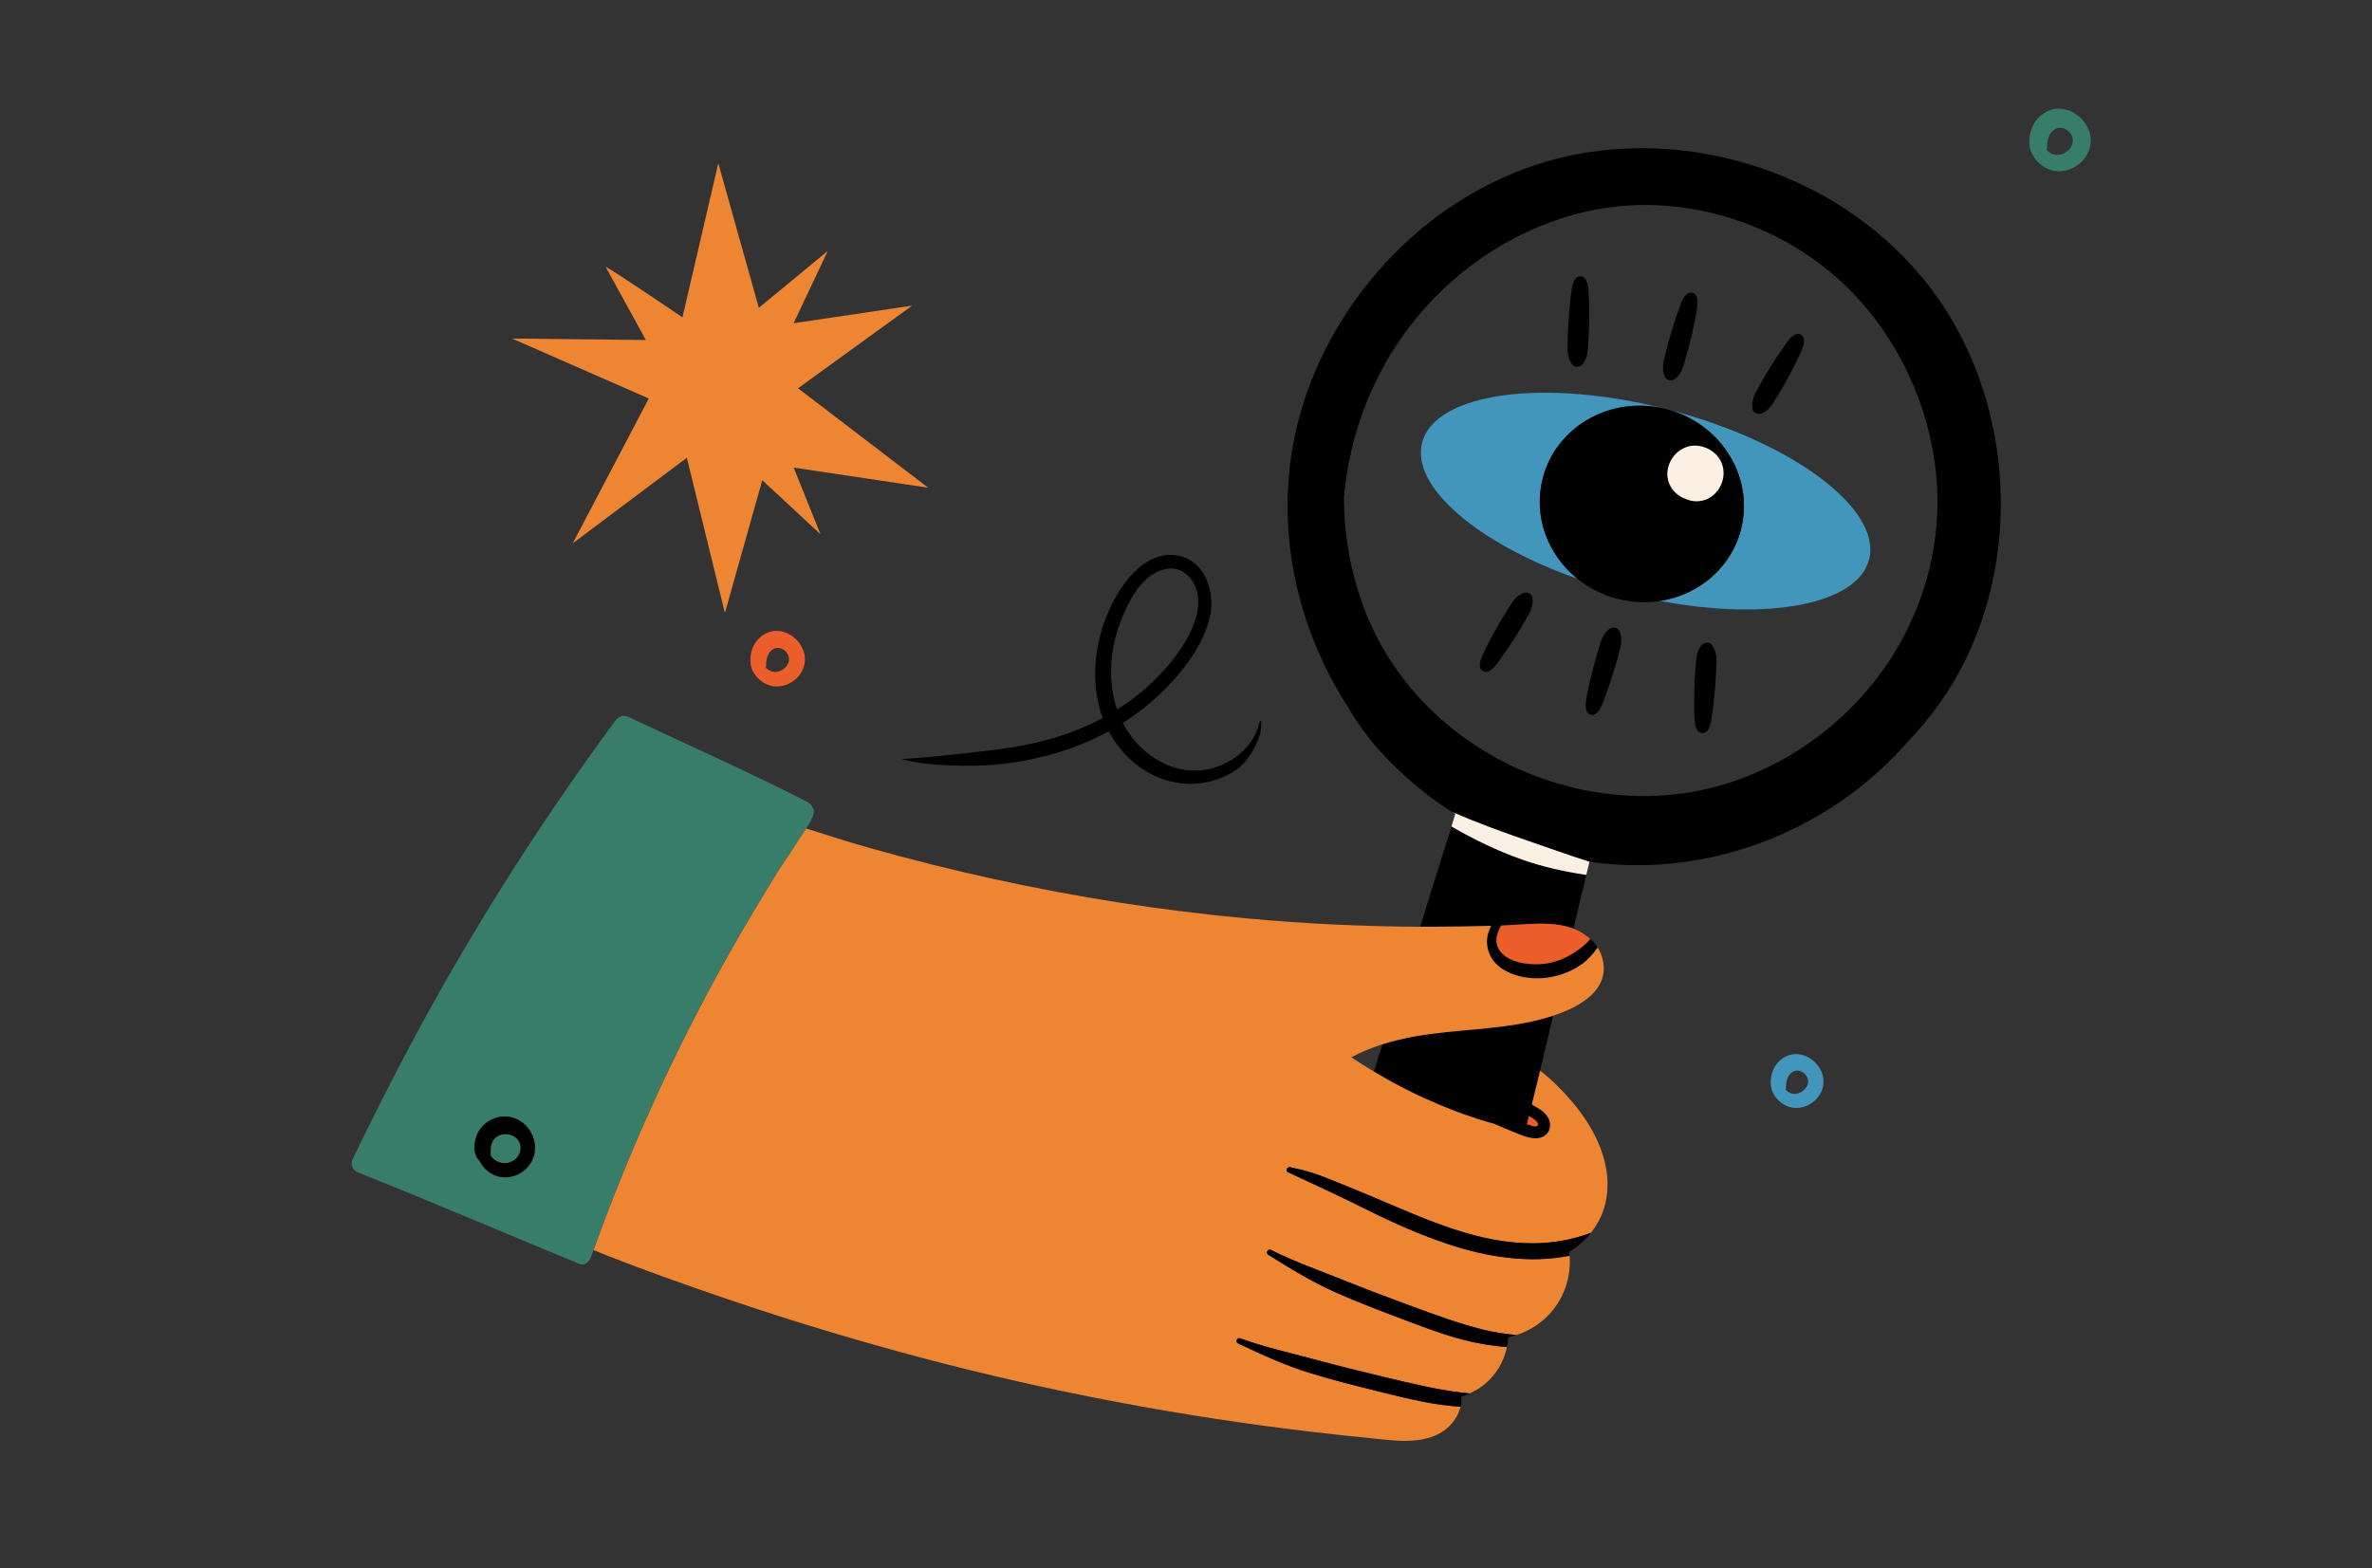 <?xml version="1.0" encoding="UTF-8"?>
<svg id="Layer_1" xmlns="http://www.w3.org/2000/svg" viewBox="0 0 1240 820">
  <rect x="0" y="0" width="1240" height="820" fill="#333333" stroke="none"/>
  <defs>
    <style>
      .cls-1 {
        fill: #377d69;
      }

      .cls-2 {
        fill: #fcf0e4;
      }

      .cls-3 {
        fill: #ee8532;
      }

      .cls-4 {
        fill: #4396bb;
      }

      .cls-5 {
        fill: #eb5d2b;
      }
    </style>
  </defs>
  <path d="M495.73,400.16c9.18.47,18.33.34,27.47-.65,16.79-1.81,33.37-6.01,48.67-13.23,2.62-1.23,5.19-2.55,7.72-3.94,3.28,6.18,7.76,11.84,13.58,16.69,11.74,9.79,27.42,13.49,42.1,8.82,4.03-1.28,7.89-3.16,11.39-5.54,1.32-1,2.55-2.11,3.65-3.38,4.17-4.88,7.16-10.26,8.66-16.2.31-1.99.43-4,.35-6.01-.48.3-.86.78-1.03,1.47-2.8,11.29-11.99,19.49-22.82,23-11,3.57-22.48,1.44-32.06-4.84-7.35-4.82-12.76-11.16-16.46-18.35,7.75-4.92,14.98-10.63,21.52-17.13,10.41-10.36,20.59-23.71,24-38.26,3.07-13.14-2.81-30.6-18.09-32.3-15.49-1.73-26.87,13.15-33,25.42-9.25,18.52-11.93,40.82-4.91,59.7-1.82.98-3.65,1.91-5.51,2.79-10.48,4.98-21.57,8.54-32.92,10.88-9.34,2.05-18.94,3.14-28.5,4.21-12.75,1.42-25.44,2.92-38.19,3.58,7.91,2.23,16.17,2.88,24.37,3.29ZM585.07,327.02c4.04-11.19,11.12-26.55,24.06-29.48,6.08-1.38,11.72,1.86,14.72,7.09,3.22,5.62,3.1,12.17,1.35,18.25-3.65,12.66-12.98,24.27-22.27,33.32-5.73,5.58-12.12,10.53-18.91,14.82-4.77-13.88-4.05-29.86,1.06-44Z"/>
  <path class="cls-4" d="M953.25,564.61c-.62-8.45-9.83-15.65-18.18-12.82-4.37,1.48-7.77,5.4-8.8,9.72-.08.17-.15.34-.19.55-.7,3.86-.69,7.46,1.59,10.83,2.13,3.16,5.58,5.7,9.39,6.29,8.41,1.3,16.83-5.91,16.19-14.56ZM937.69,571.97c-1.62-.13-3.1-.99-4.29-2.21.15-.35.24-.73.24-1.13-.05-3.08.76-6.78,3.81-8.34,3.51-1.79,7.72,1.44,7.76,5.18.04,3.71-4,6.78-7.52,6.49Z"/>
  <path class="cls-5" d="M420.75,343.76c-.64-8.73-10.15-16.16-18.77-13.24-4.51,1.53-8.03,5.57-9.09,10.04-.08.17-.15.35-.19.56-.72,3.98-.71,7.71,1.64,11.18,2.2,3.27,5.77,5.89,9.7,6.5,8.68,1.35,17.38-6.11,16.72-15.04ZM404.69,351.35c-1.67-.14-3.2-1.02-4.43-2.28.16-.36.25-.75.25-1.16-.05-3.18.79-7.01,3.93-8.61,3.62-1.85,7.97,1.48,8.02,5.35.05,3.83-4.13,7-7.77,6.7Z"/>
  <path class="cls-3" d="M414.91,244.5l70.34,10.53-68.07-52.01,59.66-43.21-61.97,9.2,17.84-37.75-36.02,29.68-21.19-75.59-18.74,80.58s-35.95-24.47-40.15-26.39l21.03,38.24-69.98-.76,71.51,31.36-39.77,75.72,59.66-44.74,19.89,81.15,19.55-69.42,30.41,28.25-13.99-34.82Z"/>
  <g>
    <path d="M800.35,534.22c-19.7,4.29-39.99,4.1-59.8,7.53-3.1.54-6.24,1.18-9.37,1.93-2.8.67-5.6,1.44-8.38,2.32-.53,1.65-1.06,3.29-1.6,4.94-1.01,3.11-2.02,6.23-3.01,9.35,2.25,1.35,4.51,2.67,6.79,3.96,6.33,3.57,12.8,6.89,19.39,9.89,10.59,4.83,21.51,9.05,32.67,12.36,1.37.41,2.75.78,4.12,1.17,2.55,1.14,5.1,2.27,7.7,3.28,4.2,1.64,8.99,4.11,13.57,4.28,3.63.13,7.04-1.78,7.76-5.56.8-4.16-1.96-7.52-5.22-9.63-1.36-.88-2.77-1.71-4.2-2.51.82-3.28,1.62-6.56,2.42-9.84.64-2.62,1.27-5.25,1.9-7.87,1.4-5.84,2.79-11.69,4.19-17.53.89-3.72,1.76-7.45,2.64-11.18-3.3,1.09-6.53,1.96-9.44,2.64-.74.17-1.45.34-2.14.49ZM803.17,588.87c-.98.46-2.8-.39-3.76-.69-.4-.12-.8-.25-1.2-.38.35-1.42.71-2.83,1.06-4.25,2.93,1.68,6.42,4.13,3.9,5.32Z"/>
    <path class="cls-1" d="M261.34,593.49c-2.41.9-4.13,3.05-4.64,5.55-.38,1.89-.08,3.56-.19,5.27,1.02,1.59,2.55,2.77,4.46,3.45,5,1.8,10.87-1.62,11.21-7.15.35-5.7-5.94-8.95-10.83-7.12Z"/>
    <path class="cls-1" d="M392.64,478.85c4.85-8.13,9.76-16.22,14.72-24.29.6-.89,1.2-1.79,1.8-2.67,2.82-4.17,5.57-8.35,8.23-12.62.02-.03.04-.06.06-.09,1.19-1.9,2.66-3.9,4.03-5.97,1.7-2.57,3.23-5.24,3.86-7.94.27-1.16-.05-2.33-.7-3.26-.37-1.02-1.16-1.96-2.49-2.64-30.62-15.77-62.27-29.65-93.4-44.4-2.76-1.31-5.32-.54-7.11,1.89-41.24,56.01-78.43,114.88-110.76,176.48-9.11,17.35-17.92,34.89-26.43,52.54-1.54,3.19-.1,6.09,3.06,7.34,38.73,15.41,76.99,31.88,115.53,47.72,2.52,1.03,5.04-1.24,5.8-3.39.46-1.3.95-2.6,1.42-3.91.96-2.67,1.92-5.34,2.9-8,21.35-57.75,47.96-113.95,79.46-166.81ZM256.98,613.71c-2.75-1.58-4.97-3.98-6.31-6.82-3.19-2.76-3.03-8.47-1.73-12.41,1.68-5.12,6.1-9.02,11.33-10.26,10.8-2.56,20.48,6.97,19.29,17.75-1.16,10.49-13.27,17.09-22.59,11.74Z"/>
    <path d="M795.84,449.49c-13-4.58-25.25-10.5-37.02-17.34,0,.02-.01.04-.02.06-1.76,5.56-3.52,11.12-5.27,16.68-3.58,11.34-7.09,22.7-10.63,34.05-.17.54-.34,1.09-.51,1.63,2.24.01,4.49.01,6.73,0,10.14-.02,20.28-.18,30.42-.49-2.21,4.12-3.03,8.78-1.26,13.79,3.09,8.73,12.81,12.6,21.32,13.5,9.59,1.01,20.01-1.8,27.76-7.54,3.13-2.32,5.6-5.26,7.82-8.4-1.06-1.65-2.35-3.15-3.81-4.47-1.81,2.17-4,4.05-6.28,5.68-6.17,4.41-12.93,7.28-20.6,7.51-6.44.19-14.66-.84-19.38-5.74-4.26-4.41-3.12-9.78-.33-14.49.63-.02,1.26-.04,1.89-.06,9.43-.36,19.49-1.74,28.94-.14,1.42.24,2.82.55,4.21.93.91.26,1.82.57,2.72.91,1.15-4.92,2.31-9.85,3.49-14.77,1.06-4.45,2.16-8.89,3.25-13.34-11.5-1.75-22.4-4.09-33.43-7.97Z"/>
    <path d="M1045.95,265.56c.38-36.03-9.1-72.41-28.41-102.96-19.81-31.33-49.75-55.52-83.85-69.77-34.65-14.48-73.13-19.19-110.1-12.05-35.71,6.9-68.8,25.71-94.3,51.46-25.27,25.52-44,58.16-51.91,93.29-7.88,34.98-4.69,71.96,7.86,105.47,5.18,13.83,11.88,27.15,19.96,39.57,9.26,15.7,21.81,29.44,36.05,40.99,2.01,1.69,4.05,3.34,6.14,4.94,3.87,2.96,7.79,5.65,11.87,8.12,13.03,5.65,26.43,10.54,39.81,15.13,10.62,3.65,21.27,7.51,31.97,10.88,5.07.7,10.17,1.2,15.28,1.49,57.06,3.18,114.16-21.68,151.46-64.8,5.91-6.19,11.38-12.8,16.35-19.82,20.93-29.59,31.45-65.85,31.83-101.94ZM984.17,350.61c-20.85,29.15-52.12,51.29-86.76,60.65-35.92,9.7-75.18,4.85-108.47-11.44-33.63-16.46-60.89-44.17-74.82-79.12-7.77-19.5-11.54-40.15-11.55-60.85.54-5.81,1.34-11.6,2.43-17.33,7.06-37.06,25.74-70.63,54.1-95.59,26.5-23.33,61.18-38.68,96.68-39.69,41.31-1.18,82.8,15.47,111.8,44.92,25.11,25.5,41.15,60.44,44.58,96.04,3.51,36.38-6.78,72.78-27.98,102.42Z"/>
    <path class="cls-3" d="M799.59,511.39c-8.5-.9-18.22-4.77-21.32-13.5-1.78-5.01-.95-9.67,1.26-13.79-10.14.31-20.28.48-30.42.49-2.24,0-4.49,0-6.73,0-30.09-.15-60.18-1.59-90.15-4.33-44.53-4.07-88.77-11.01-132.45-20.56-21.8-4.76-43.46-10.21-64.94-16.25-11.2-3.15-22.28-6.69-33.36-10.24-1.37,2.07-2.84,4.08-4.03,5.97-.02.03-.04.06-.06.09-2.66,4.27-5.41,8.46-8.23,12.62-.6.89-1.2,1.78-1.8,2.67-4.96,8.06-9.88,16.15-14.72,24.29-31.5,52.86-58.11,109.06-79.46,166.81-.98,2.66-1.94,5.33-2.9,8,23.75,9.58,47.94,18.16,72.15,26.36,32.96,11.16,66.29,21.2,99.93,30.1,66.94,17.7,135.18,30.54,203.95,38.64,9.77,1.15,19.55,2.21,29.34,3.17,8.37.82,17.01,2.15,25.41,1.09,7.16-.9,13.85-3.56,18.42-9.34,1.91-2.42,3.34-5.21,4.06-8.14-13.26-.76-26.14-3.86-39-7.03-13.31-3.28-26.65-6.55-39.75-10.59-12.95-3.99-25.31-9.67-37.53-15.47-1.68-.8-.59-3.27,1.14-2.64,12.54,4.56,25.55,7.44,38.4,10.91,12.68,3.42,25.42,6.6,38.19,9.63,12.8,3.04,25.7,6.18,38.78,7.78,1.51.18,3.02.33,4.53.45,2.8-1.25,5.42-2.83,7.72-4.69,6.08-4.92,10.19-11.98,11.76-19.55-4.06-.28-8.11-.82-12.1-1.48-13.49-2.25-26.26-6.98-39-11.78-12.83-4.83-25.69-9.65-38.23-15.2-12.39-5.49-23.99-12.59-35.44-19.79-1.57-.99-.21-3.32,1.44-2.49,11.91,6.01,24.49,10.4,36.85,15.37,12.19,4.9,24.46,9.55,36.79,14.07,12.35,4.53,24.79,9.17,37.59,12.3,5.69,1.39,11.4,2.24,17.15,2.72,6.92-2.29,13.31-6.48,17.86-11.68,7.21-8.25,10.75-19.17,9.84-29.79-20.99,4.28-43.4.61-63.51-6.07-14.38-4.78-28.33-10.94-41.87-17.7-13.81-6.9-27.86-13.43-41.84-19.88-1.54-.71-.42-2.96,1.08-2.63,4.29.94,8.34,1.85,12.54,3.25,3.88,1.3,7.69,2.84,11.48,4.36,7.28,2.92,14.52,5.94,21.74,8.99,26.19,11.03,52.66,23.41,81.72,23.2,10.12-.07,20.32-1.89,29.8-5.48,2.84-3.57,5.07-7.53,6.43-11.47,6.52-19.01-1.87-39.04-13.7-53.91-5.59-7.03-12.07-13.84-19.28-19.43-.63,2.62-1.26,5.25-1.9,7.87-.8,3.28-1.6,6.56-2.42,9.84,1.43.8,2.84,1.63,4.2,2.51,3.27,2.11,6.02,5.47,5.22,9.63-.73,3.79-4.13,5.7-7.76,5.56-4.58-.17-9.37-2.64-13.57-4.28-2.6-1.01-5.15-2.14-7.7-3.28-1.38-.38-2.75-.76-4.12-1.17-11.16-3.31-22.08-7.53-32.67-12.36-6.59-3.01-13.06-6.33-19.39-9.89-2.28-1.28-4.54-2.61-6.79-3.96-3.99-2.39-7.93-4.86-11.82-7.42,5.2-2.82,10.75-5.06,16.42-6.86,2.77-.88,5.57-1.64,8.38-2.32,3.13-.75,6.27-1.39,9.37-1.93,19.82-3.43,40.1-3.24,59.8-7.53.69-.15,1.41-.31,2.14-.49,2.91-.68,6.14-1.55,9.44-2.64,14.3-4.73,29.88-13.64,25.79-29.88-.53-2.09-1.41-4.02-2.54-5.78-2.22,3.15-4.69,6.09-7.82,8.4-7.75,5.74-18.18,8.56-27.76,7.54Z"/>
    <path class="cls-5" d="M799.41,588.18c.96.3,2.79,1.15,3.76.69,2.52-1.19-.96-3.64-3.9-5.32-.35,1.42-.71,2.83-1.06,4.25.4.13.8.26,1.2.38Z"/>
    <path class="cls-5" d="M815.61,483.72c-9.44-1.61-19.51-.22-28.94.14-.63.02-1.26.04-1.89.06-2.79,4.71-3.93,10.08.33,14.49,4.73,4.9,12.94,5.93,19.38,5.74,7.67-.23,14.42-3.1,20.6-7.51,2.28-1.63,4.47-3.51,6.28-5.68-2.55-2.33-5.61-4.15-8.83-5.4-.9-.35-1.81-.66-2.72-.91-1.38-.39-2.79-.69-4.21-.93Z"/>
    <path d="M720.14,626.91c-7.23-3.05-14.47-6.07-21.74-8.99-3.8-1.52-7.6-3.06-11.48-4.36-4.2-1.41-8.24-2.32-12.54-3.25-1.5-.33-2.62,1.92-1.08,2.63,13.99,6.45,28.03,12.98,41.84,19.88,13.55,6.76,27.49,12.92,41.87,17.7,20.11,6.68,42.52,10.36,63.51,6.07-.06-.69-.14-1.38-.23-2.06,4.33-2.47,8.23-5.95,11.37-9.9-9.48,3.59-19.68,5.41-29.8,5.48-29.05.21-55.53-12.17-81.72-23.2Z"/>
    <path d="M738.08,683.04c-12.33-4.52-24.6-9.18-36.79-14.07-12.36-4.97-24.93-9.36-36.85-15.37-1.65-.83-3.01,1.5-1.44,2.49,11.45,7.2,23.05,14.3,35.44,19.79,12.54,5.55,25.4,10.37,38.23,15.2,12.74,4.8,25.51,9.54,39,11.78,3.99.66,8.04,1.2,12.1,1.48.35-1.68.58-3.39.67-5.1,1.48-.3,2.94-.71,4.39-1.18-5.75-.48-11.47-1.33-17.15-2.72-12.8-3.13-25.24-7.77-37.59-12.3Z"/>
    <path d="M724.97,720.36c-12.78-3.04-25.51-6.21-38.19-9.63-12.86-3.47-25.86-6.35-38.4-10.91-1.73-.63-2.82,1.84-1.14,2.64,12.22,5.8,24.58,11.48,37.53,15.47,13.11,4.04,26.44,7.3,39.75,10.59,12.86,3.17,25.74,6.28,39,7.03.43-1.75.61-3.54.49-5.34,1.46-.45,2.88-1,4.27-1.62-1.51-.11-3.02-.26-4.53-.45-13.08-1.6-25.98-4.74-38.78-7.78Z"/>
    <path d="M260.27,584.22c-5.23,1.24-9.65,5.14-11.33,10.26-1.3,3.94-1.46,9.66,1.73,12.41,1.33,2.83,3.56,5.24,6.31,6.82,9.31,5.34,21.43-1.25,22.59-11.74,1.19-10.77-8.49-20.3-19.29-17.75ZM260.96,607.76c-1.9-.69-3.44-1.86-4.46-3.45.11-1.71-.19-3.38.19-5.27.5-2.5,2.23-4.65,4.64-5.55,4.89-1.83,11.18,1.42,10.83,7.12-.34,5.53-6.2,8.95-11.21,7.15Z"/>
    <path class="cls-4" d="M872.77,214.34c-.41-.11-.81-.21-1.22-.31,28.44,7.6,45.67,35.76,38.52,63.04-5.26,20.07-22.26,34.07-42.23,37.15,56.04,10.57,103.05,1.98,109.23-21.58,6.9-26.33-39.79-61.39-104.3-78.3Z"/>
    <path class="cls-4" d="M806.53,249.93c7.14-27.23,35.9-43.31,64.36-36.07-63.75-16.28-120.59-8.54-127.43,17.54-6.04,23.05,28.99,52.79,81.08,71.19-15.51-12.53-23.21-32.82-18.01-52.66Z"/>
    <path d="M910.07,277.07c7.15-27.28-10.09-55.44-38.52-63.04-.09-.02-.17-.05-.26-.07-.13-.04-.27-.06-.4-.1-28.46-7.24-57.22,8.83-64.36,36.07-5.2,19.83,2.5,40.13,18.01,52.66,5.89,4.76,12.9,8.4,20.77,10.46,7.62,2,15.27,2.3,22.53,1.18,19.97-3.09,36.97-17.09,42.23-37.15ZM886.98,262.11c-1.91.02-3.77-.39-5.47-1.14-5.53-1.84-10.04-6.89-9.85-13.55.18-6.17,4.37-11.82,10.23-13.75,5.31-1.75,11.47.12,15.3,4.13,8.44,8.84,1.99,24.17-10.2,24.31Z"/>
    <path class="cls-2" d="M897.19,237.8c-3.83-4.01-9.99-5.88-15.3-4.13-5.86,1.93-10.05,7.57-10.23,13.75-.19,6.66,4.32,11.71,9.85,13.55,1.71.75,3.57,1.16,5.47,1.14,12.2-.14,18.65-15.47,10.2-24.31Z"/>
    <path d="M820.18,164.69c-.39,4.64-.61,9.28-.68,13.93-.07,4.48-.36,8.49,2.58,12.13,1.16,1.44,3.71,1.24,4.9,0,3.23-3.36,3.08-7.87,3.36-12.27.29-4.41.41-8.81.42-13.23.02-4.38-.03-8.85-.35-13.22-.19-2.54-.74-7.5-4.24-7.53-3.31-.03-4.24,4.71-4.58,7.14-.61,4.31-1.05,8.7-1.42,13.04Z"/>
    <path d="M870.5,197.28c.82,1.66,3.35,2.03,4.78,1.08,3.89-2.57,4.73-7,5.98-11.23,1.25-4.24,2.33-8.5,3.32-12.81.98-4.27,1.92-8.64,2.56-12.97.37-2.52.92-7.48-2.48-8.27-3.23-.76-5.17,3.67-6.03,5.96-1.54,4.07-2.94,8.26-4.25,12.41-1.4,4.44-2.64,8.91-3.73,13.44-1.05,4.36-2.22,8.2-.15,12.4Z"/>
    <path d="M920.56,216.28c4.42-1.47,6.39-5.53,8.69-9.29,2.31-3.77,4.46-7.6,6.53-11.51,2.05-3.87,4.1-7.85,5.84-11.86,1.02-2.34,2.83-6.98-.24-8.64-2.92-1.57-5.94,2.2-7.38,4.18-2.55,3.53-4.99,7.21-7.33,10.88-2.5,3.92-4.86,7.92-7.09,12-2.15,3.93-4.28,7.34-3.36,11.94.36,1.81,2.7,2.83,4.34,2.28Z"/>
    <path d="M896.28,363.19c.47-4.63.77-9.26.91-13.91.14-4.48.5-8.48-2.38-12.17-1.14-1.46-3.69-1.3-4.9-.08-3.28,3.31-3.2,7.82-3.56,12.21-.36,4.4-.55,8.8-.64,13.22-.09,4.37-.12,8.85.14,13.22.15,2.55.62,7.51,4.11,7.6,3.31.08,4.31-4.64,4.69-7.06.68-4.3,1.2-8.69,1.63-13.02Z"/>
    <path d="M841.73,328.63c-3.93,2.51-4.84,6.92-6.16,11.13-1.32,4.22-2.47,8.46-3.53,12.75-1.05,4.25-2.06,8.61-2.77,12.93-.42,2.52-1.04,7.46,2.34,8.31,3.21.81,5.23-3.58,6.13-5.86,1.61-4.05,3.08-8.21,4.45-12.34,1.47-4.41,2.78-8.87,3.95-13.37,1.12-4.34,2.35-8.16.35-12.4-.79-1.67-3.31-2.08-4.76-1.16Z"/>
    <path d="M796.75,309.97c-4.45,1.4-6.48,5.42-8.84,9.14-2.37,3.73-4.59,7.53-6.72,11.4-2.11,3.83-4.23,7.78-6.04,11.76-1.06,2.32-2.95,6.93.1,8.64,2.89,1.62,5.98-2.1,7.44-4.06,2.61-3.49,5.1-7.13,7.51-10.76,2.57-3.88,4.99-7.84,7.29-11.89,2.21-3.9,4.4-7.27,3.56-11.88-.33-1.82-2.66-2.87-4.3-2.35Z"/>
    <path class="cls-2" d="M759.26,424.61c.51.31,1,.62,1.51.92-.67,2.23-1.28,4.47-1.96,6.63,11.77,6.83,24.02,12.76,37.02,17.34,11.03,3.88,21.93,6.22,33.43,7.97.55-2.28,1.1-4.56,1.64-6.85.04,0,.09.01.13.02-10.7-3.38-21.35-7.24-31.97-10.88-13.38-4.6-26.77-9.49-39.81-15.13Z"/>
  </g>
  <path class="cls-1" d="M1092.94,72.44c-.72-9.83-11.42-18.2-21.13-14.91-5.08,1.72-9.04,6.27-10.24,11.3-.09.19-.17.4-.22.64-.81,4.48-.8,8.68,1.84,12.59,2.48,3.68,6.49,6.63,10.92,7.31,9.78,1.52,19.56-6.88,18.83-16.93ZM1074.85,80.98c-1.88-.16-3.61-1.15-4.98-2.57.18-.41.28-.84.28-1.31-.05-3.58.89-7.89,4.43-9.69,4.08-2.08,8.97,1.67,9.03,6.02.05,4.31-4.65,7.89-8.75,7.55Z"/>
</svg>